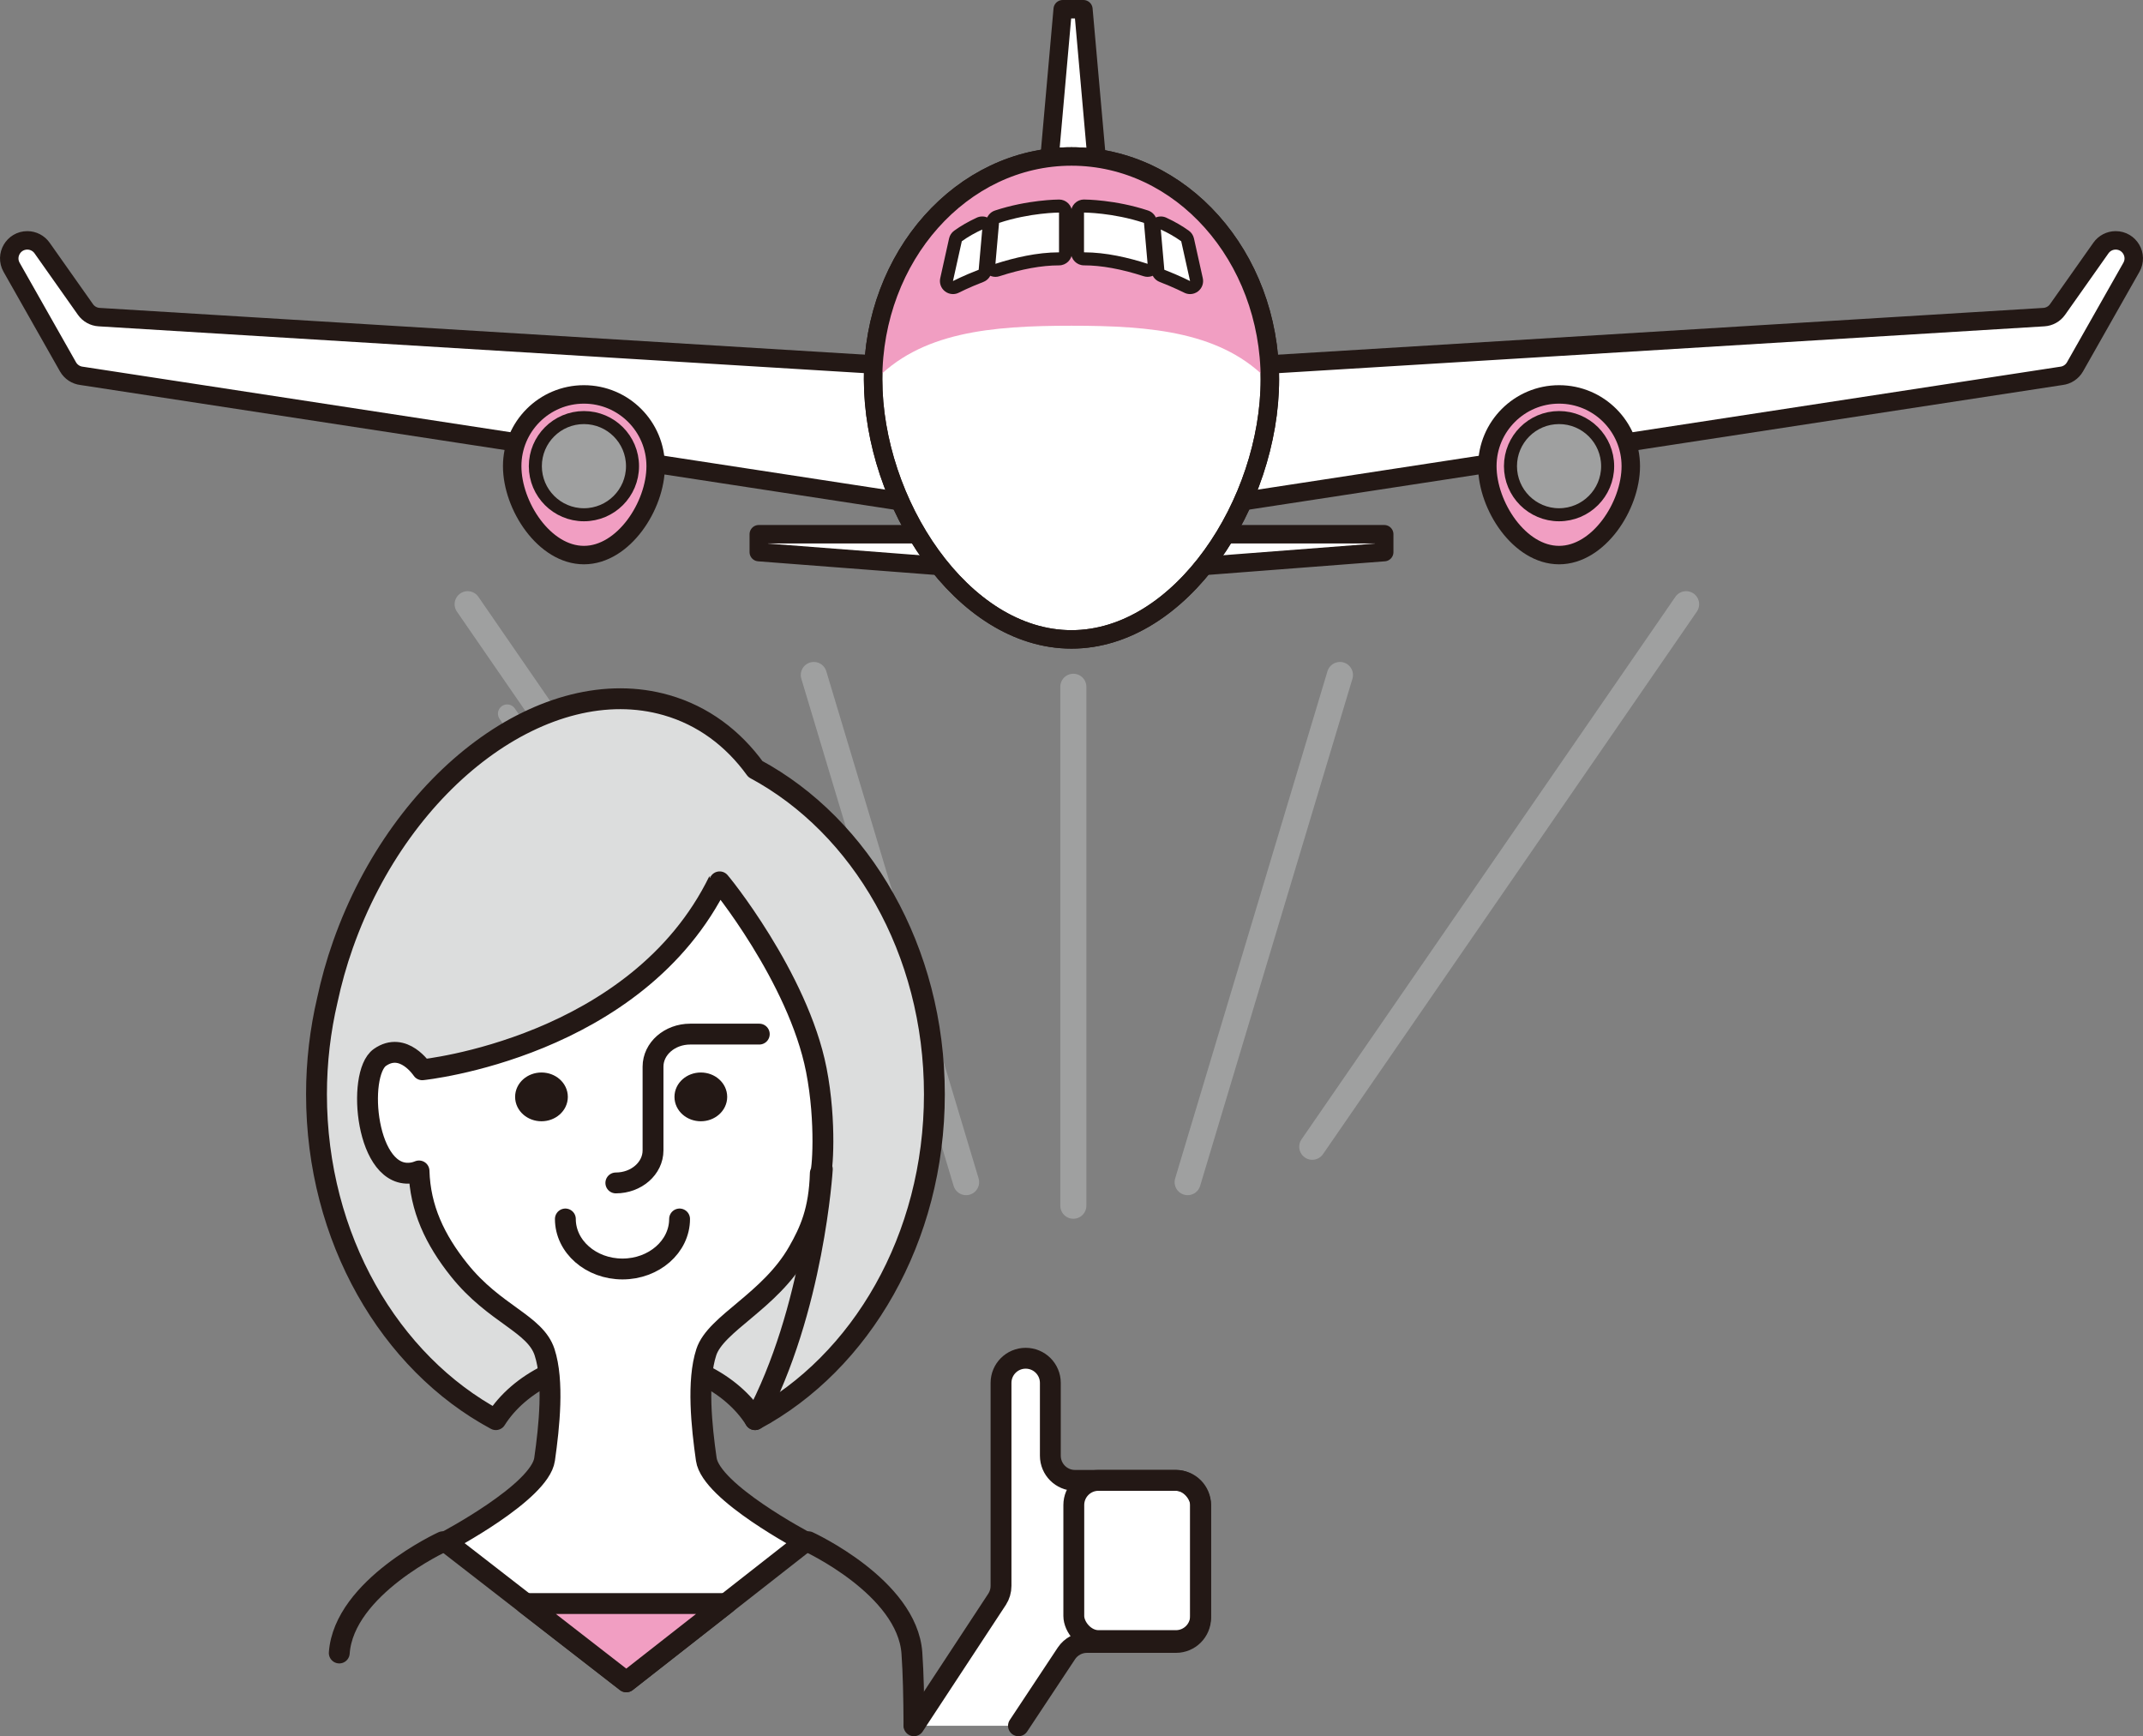 <?xml version="1.0" encoding="UTF-8"?>
<svg id="_レイヤー_2" data-name="レイヤー 2" xmlns="http://www.w3.org/2000/svg" viewBox="0 0 123.315 99.897">
  <rect x="0" y="0" width="123.315" height="99.897" fill="#808080" stroke="none"/>
  <defs>
    <style>
      .cls-1 {
        stroke-width: 1.5px;
      }

      .cls-1, .cls-2, .cls-3, .cls-4, .cls-5, .cls-6, .cls-7, .cls-8, .cls-9, .cls-10, .cls-11 {
        stroke-linecap: round;
      }

      .cls-1, .cls-8, .cls-9, .cls-10 {
        fill: none;
      }

      .cls-1, .cls-10 {
        stroke: #9fa0a0;
        stroke-miterlimit: 10;
      }

      .cls-2 {
        fill: #dcdddd;
      }

      .cls-2, .cls-3, .cls-4, .cls-5, .cls-6, .cls-7, .cls-8, .cls-9, .cls-11 {
        stroke: #231815;
        stroke-linejoin: round;
      }

      .cls-2, .cls-3, .cls-4, .cls-5, .cls-8 {
        stroke-width: 1.2px;
      }

      .cls-3, .cls-12 {
        fill: #231815;
      }

      .cls-4, .cls-13, .cls-6 {
        fill: #f19ec2;
      }

      .cls-5, .cls-14, .cls-7 {
        fill: #fff;
      }

      .cls-6, .cls-7, .cls-9, .cls-10 {
        stroke-width: 1.062px;
      }

      .cls-11 {
        fill: #9fa0a0;
        stroke-width: .75px;
      }
    </style>
  </defs>
  <g id="_レイヤー_1-2" data-name="レイヤー 1">
    <g>
      <g>
        <g>
          <line class="cls-1" x1="61.763" y1="39.516" x2="61.763" y2="69.374"/>
          <line class="cls-1" x1="26.91" y1="34.765" x2="48.422" y2="65.981"/>
          <line class="cls-1" x1="46.829" y1="38.837" x2="55.593" y2="68.017"/>
          <line class="cls-1" x1="97.024" y1="34.765" x2="75.512" y2="65.981"/>
          <line class="cls-1" x1="77.105" y1="38.837" x2="68.341" y2="68.017"/>
        </g>
        <g>
          <g>
            <polyline class="cls-7" points="63.16 9.752 62.342 .531 61.747 .531 61.152 .531 60.334 9.752"/>
            <g>
              <g>
                <polygon class="cls-7" points="54.802 32.623 43.663 31.767 43.663 30.738 53.774 30.738 54.802 32.623"/>
                <polygon class="cls-7" points="68.513 32.623 79.652 31.767 79.652 30.738 69.541 30.738 68.513 32.623"/>
              </g>
              <g>
                <g>
                  <path class="cls-7" d="m50.92,21.009l-45.216-2.763c-.315-.019-.604-.18-.786-.438l-2.497-3.538c-.195-.276-.511-.44-.849-.44h0c-.796,0-1.297.859-.904,1.551l3.244,5.725c.165.29.459.484.791.521l47.177,7.226c.742.082,1.325-2.661,1.108-3.375l-1.137-3.735c-.126-.415-.498-.708-.931-.735Z"/>
                  <path class="cls-6" d="m37.729,26.822c0,2.28-1.848,5.116-4.128,5.116s-4.128-2.836-4.128-5.116,1.848-4.128,4.128-4.128,4.128,1.848,4.128,4.128Z"/>
                  <circle class="cls-11" cx="33.601" cy="26.822" r="2.796"/>
                </g>
                <g>
                  <path class="cls-7" d="m72.395,21.009l45.216-2.763c.315-.019.604-.18.786-.438l2.497-3.538c.195-.276.511-.44.849-.44h0c.796,0,1.297.859.904,1.551l-3.244,5.725c-.165.29-.459.484-.791.521l-47.177,7.226c-.742.082-1.325-2.661-1.108-3.375l1.137-3.735c.126-.415.498-.708.931-.735Z"/>
                  <path class="cls-6" d="m85.586,26.822c0,2.28,1.848,5.116,4.128,5.116s4.127-2.836,4.127-5.116-1.848-4.128-4.127-4.128-4.128,1.848-4.128,4.128Z"/>
                  <path class="cls-11" d="m86.917,26.822c0,1.544,1.252,2.796,2.796,2.796s2.796-1.252,2.796-2.796-1.252-2.796-2.796-2.796-2.796,1.252-2.796,2.796Z"/>
                </g>
              </g>
              <path class="cls-7" d="m73.073,21.827c0,7.082-5.111,14.962-11.416,14.962s-11.416-7.88-11.416-14.962,5.111-12.824,11.416-12.824,11.416,5.741,11.416,12.824Z"/>
              <path class="cls-13" d="m61.658,18.742c4.611,0,8.722.347,11.412,3.254,0-.056.004-.113.004-.17,0-7.082-5.111-12.824-11.416-12.824s-11.416,5.741-11.416,12.824c0,.056.003.113.004.17,2.69-2.907,6.802-3.254,11.412-3.254Z"/>
              <g>
                <g>
                  <g>
                    <path class="cls-14" d="m54.835,16.546c-.081,0-.162-.026-.229-.078-.115-.089-.169-.236-.138-.378l.509-2.288c.021-.09.072-.169.146-.223.361-.262.767-.495,1.238-.714.051-.023.104-.035.158-.035.076,0,.151.023.216.068.109.077.17.206.158.34l-.204,2.316c-.013.143-.105.265-.238.316-.864.334-1.439.63-1.445.633-.054.028-.113.042-.172.042Z"/>
                    <path class="cls-12" d="m56.521,13.205h.005m-.005,0l-.204,2.316c-.896.346-1.481.65-1.481.65l.509-2.289c.371-.268.77-.489,1.177-.677m0-.75s-.006,0-.009,0h-.002s0,0-.001,0h-.003c-.113.002-.22.029-.315.076-.486.226-.907.469-1.286.743-.149.108-.253.266-.293.445l-.509,2.289c-.063.284.044.579.275.757.134.103.295.156.458.156.118,0,.236-.028.344-.084.006-.003.565-.291,1.407-.616.267-.103.451-.349.477-.634l.199-2.255c.007-.041.011-.084.011-.127,0-.414-.333-.75-.747-.75h-.005Zm0,1.5h.005-.005Z"/>
                  </g>
                  <g>
                    <path class="cls-14" d="m57.28,15.554c-.084,0-.166-.028-.233-.082-.099-.078-.151-.2-.141-.326l.207-2.354c.014-.148.114-.275.256-.323,1.822-.604,3.499-.613,3.569-.613h0c.1,0,.194.039.265.109s.11.166.11.266v2.289c0,.207-.168.375-.375.375-1.037,0-2.229.216-3.544.642-.037.013-.076.019-.115.019Z"/>
                    <path class="cls-12" d="m60.939,12.23v2.289c-1.265,0-2.577.31-3.659.661l.208-2.355c1.785-.591,3.452-.594,3.452-.594m0-.75h-.001c-.073,0-1.808.011-3.686.632-.284.094-.485.348-.511.646l-.208,2.355c-.022.251.083.496.28.653.135.107.3.163.467.163.078,0,.156-.012.231-.037,1.277-.414,2.43-.624,3.428-.624.414,0,.75-.336.75-.75v-2.289c0-.199-.079-.39-.22-.531-.141-.14-.331-.219-.53-.219h0Z"/>
                  </g>
                </g>
                <g>
                  <g>
                    <path class="cls-14" d="m68.479,16.546c-.059,0-.118-.014-.172-.042-.006-.003-.581-.299-1.444-.633-.133-.052-.226-.175-.238-.316l-.204-2.316c-.012-.134.049-.263.158-.34.064-.045.14-.068.216-.068.054,0,.107.012.158.035.47.218.874.451,1.238.714.074.054.126.133.146.223l.508,2.288c.031.142-.022.289-.138.378-.066.052-.147.078-.229.078Z"/>
                    <path class="cls-12" d="m66.794,13.205c.406.188.805.409,1.177.677l.509,2.289s-.585-.303-1.481-.65l-.204-2.316m0-.75c-.152,0-.303.046-.431.136-.219.154-.339.413-.316.68l.204,2.316c.025.285.21.53.477.634.841.326,1.401.614,1.407.616.109.056.227.084.344.084.163,0,.324-.053.458-.156.231-.178.338-.473.275-.757l-.509-2.289c-.04-.179-.144-.338-.293-.445-.383-.276-.808-.522-1.301-.75-.1-.047-.208-.069-.315-.069h0Z"/>
                  </g>
                  <g>
                    <path class="cls-14" d="m66.036,15.554c-.039,0-.078-.006-.115-.019-1.316-.426-2.509-.642-3.544-.642-.207,0-.375-.168-.375-.375v-2.289c0-.1.04-.195.11-.266s.165-.109.265-.109h0c.07,0,1.747.01,3.568.614.142.047.242.174.256.322l.208,2.354c.011.126-.042.248-.141.326-.067.054-.149.082-.233.082Z"/>
                    <path class="cls-12" d="m62.376,12.23s1.666.003,3.452.594l.208,2.355c-1.082-.351-2.394-.661-3.659-.661v-2.289m0-.75c-.199,0-.389.079-.53.219-.141.141-.22.332-.22.531v2.289c0,.414.336.75.75.75.998,0,2.151.21,3.428.624.076.025.154.037.231.037.168,0,.333-.056.467-.163.197-.157.302-.402.28-.653l-.208-2.355c-.026-.298-.227-.552-.511-.646-1.878-.622-3.613-.632-3.686-.632h-.001Z"/>
                  </g>
                </g>
              </g>
              <path class="cls-9" d="m73.073,21.827c0,7.082-5.111,14.962-11.416,14.962s-11.416-7.88-11.416-14.962,5.111-12.824,11.416-12.824,11.416,5.741,11.416,12.824Z"/>
            </g>
          </g>
          <line class="cls-10" x1="29.185" y1="41.063" x2="48.316" y2="68.902"/>
        </g>
      </g>
      <g>
        <path class="cls-2" d="m43.467,44.25c-1.287-1.778-3.012-3.073-5.116-3.677-6.893-1.978-15.227,4.188-18.613,13.772-.379,1.073-.676,2.142-.902,3.199-.404,1.727-.624,3.542-.624,5.417,0,8.3,4.228,15.45,10.32,18.722,1.331-2.117,4.166-3.583,7.458-3.583s6.127,1.466,7.458,3.583c6.092-3.272,10.32-10.422,10.32-18.722s-4.219-15.435-10.3-18.711Z"/>
        <path class="cls-5" d="m46.971,61.552c-1.041-5.308-5.598-10.907-5.615-10.87-4.696,9.62-17.058,10.87-17.058,10.87,0,0-1.083-1.659-2.437-.711-1.354.948-.812,7.112,1.895,6.638.131-.023.247-.061.356-.106.062,2.154.917,3.962,2.31,5.703,2.046,2.558,4.374,3.068,4.915,4.727s.271,4.267,0,6.164c-.271,1.896-5.686,4.741-5.686,4.741l10.388,8.06,10.289-8.06s-5.415-2.845-5.686-4.741c-.271-1.896-.542-4.504,0-6.164.541-1.659,3.659-2.928,5.284-5.772.684-1.198,1.215-2.374,1.277-4.528.109.045.367-2.896-.232-5.952Z"/>
        <polygon class="cls-4" points="41.789 92.264 30.236 92.264 36.039 96.768 41.789 92.264"/>
        <path class="cls-8" d="m25.48,88.708s-5.686,2.608-5.957,6.401"/>
        <path class="cls-8" d="m46.516,88.708s5.686,2.608,5.957,6.401c.081,1.137.114,2.614.119,4.126"/>
        <path class="cls-3" d="m32.075,63.112c0,.443-.411.803-.917.803s-.917-.359-.917-.803.41-.803.917-.803.917.359.917.803Z"/>
        <path class="cls-3" d="m41.245,63.112c0,.443-.411.803-.917.803s-.917-.359-.917-.803.411-.803.917-.803.917.359.917.803Z"/>
        <path class="cls-8" d="m35.437,68.063h0c1.182,0,2.14-.839,2.14-1.873v-4.817c0-1.035.958-1.873,2.14-1.873h3.974"/>
        <path class="cls-8" d="m39.105,70.137c0,1.589-1.471,2.877-3.286,2.877s-3.286-1.288-3.286-2.877"/>
        <path class="cls-8" d="m47.319,67.272s-.487,8.097-3.872,14.411"/>
        <path class="cls-5" d="m52.592,99.297l4.788-7.286c.145-.228.222-.492.222-.762v-11.68c0-.784.635-1.419,1.419-1.419h0c.784,0,1.419.635,1.419,1.419v4.189c0,.784.635,1.419,1.419,1.419h5.81c.784,0,1.419.635,1.419,1.419v6.486c0,.784-.635,1.419-1.419,1.419h-5.124c-.471,0-.912.234-1.176.624l-2.764,4.172"/>
        <rect class="cls-8" x="61.79" y="85.177" width="7.296" height="9.219" rx="1.419" ry="1.419"/>
      </g>
    </g>
  </g>
</svg>
